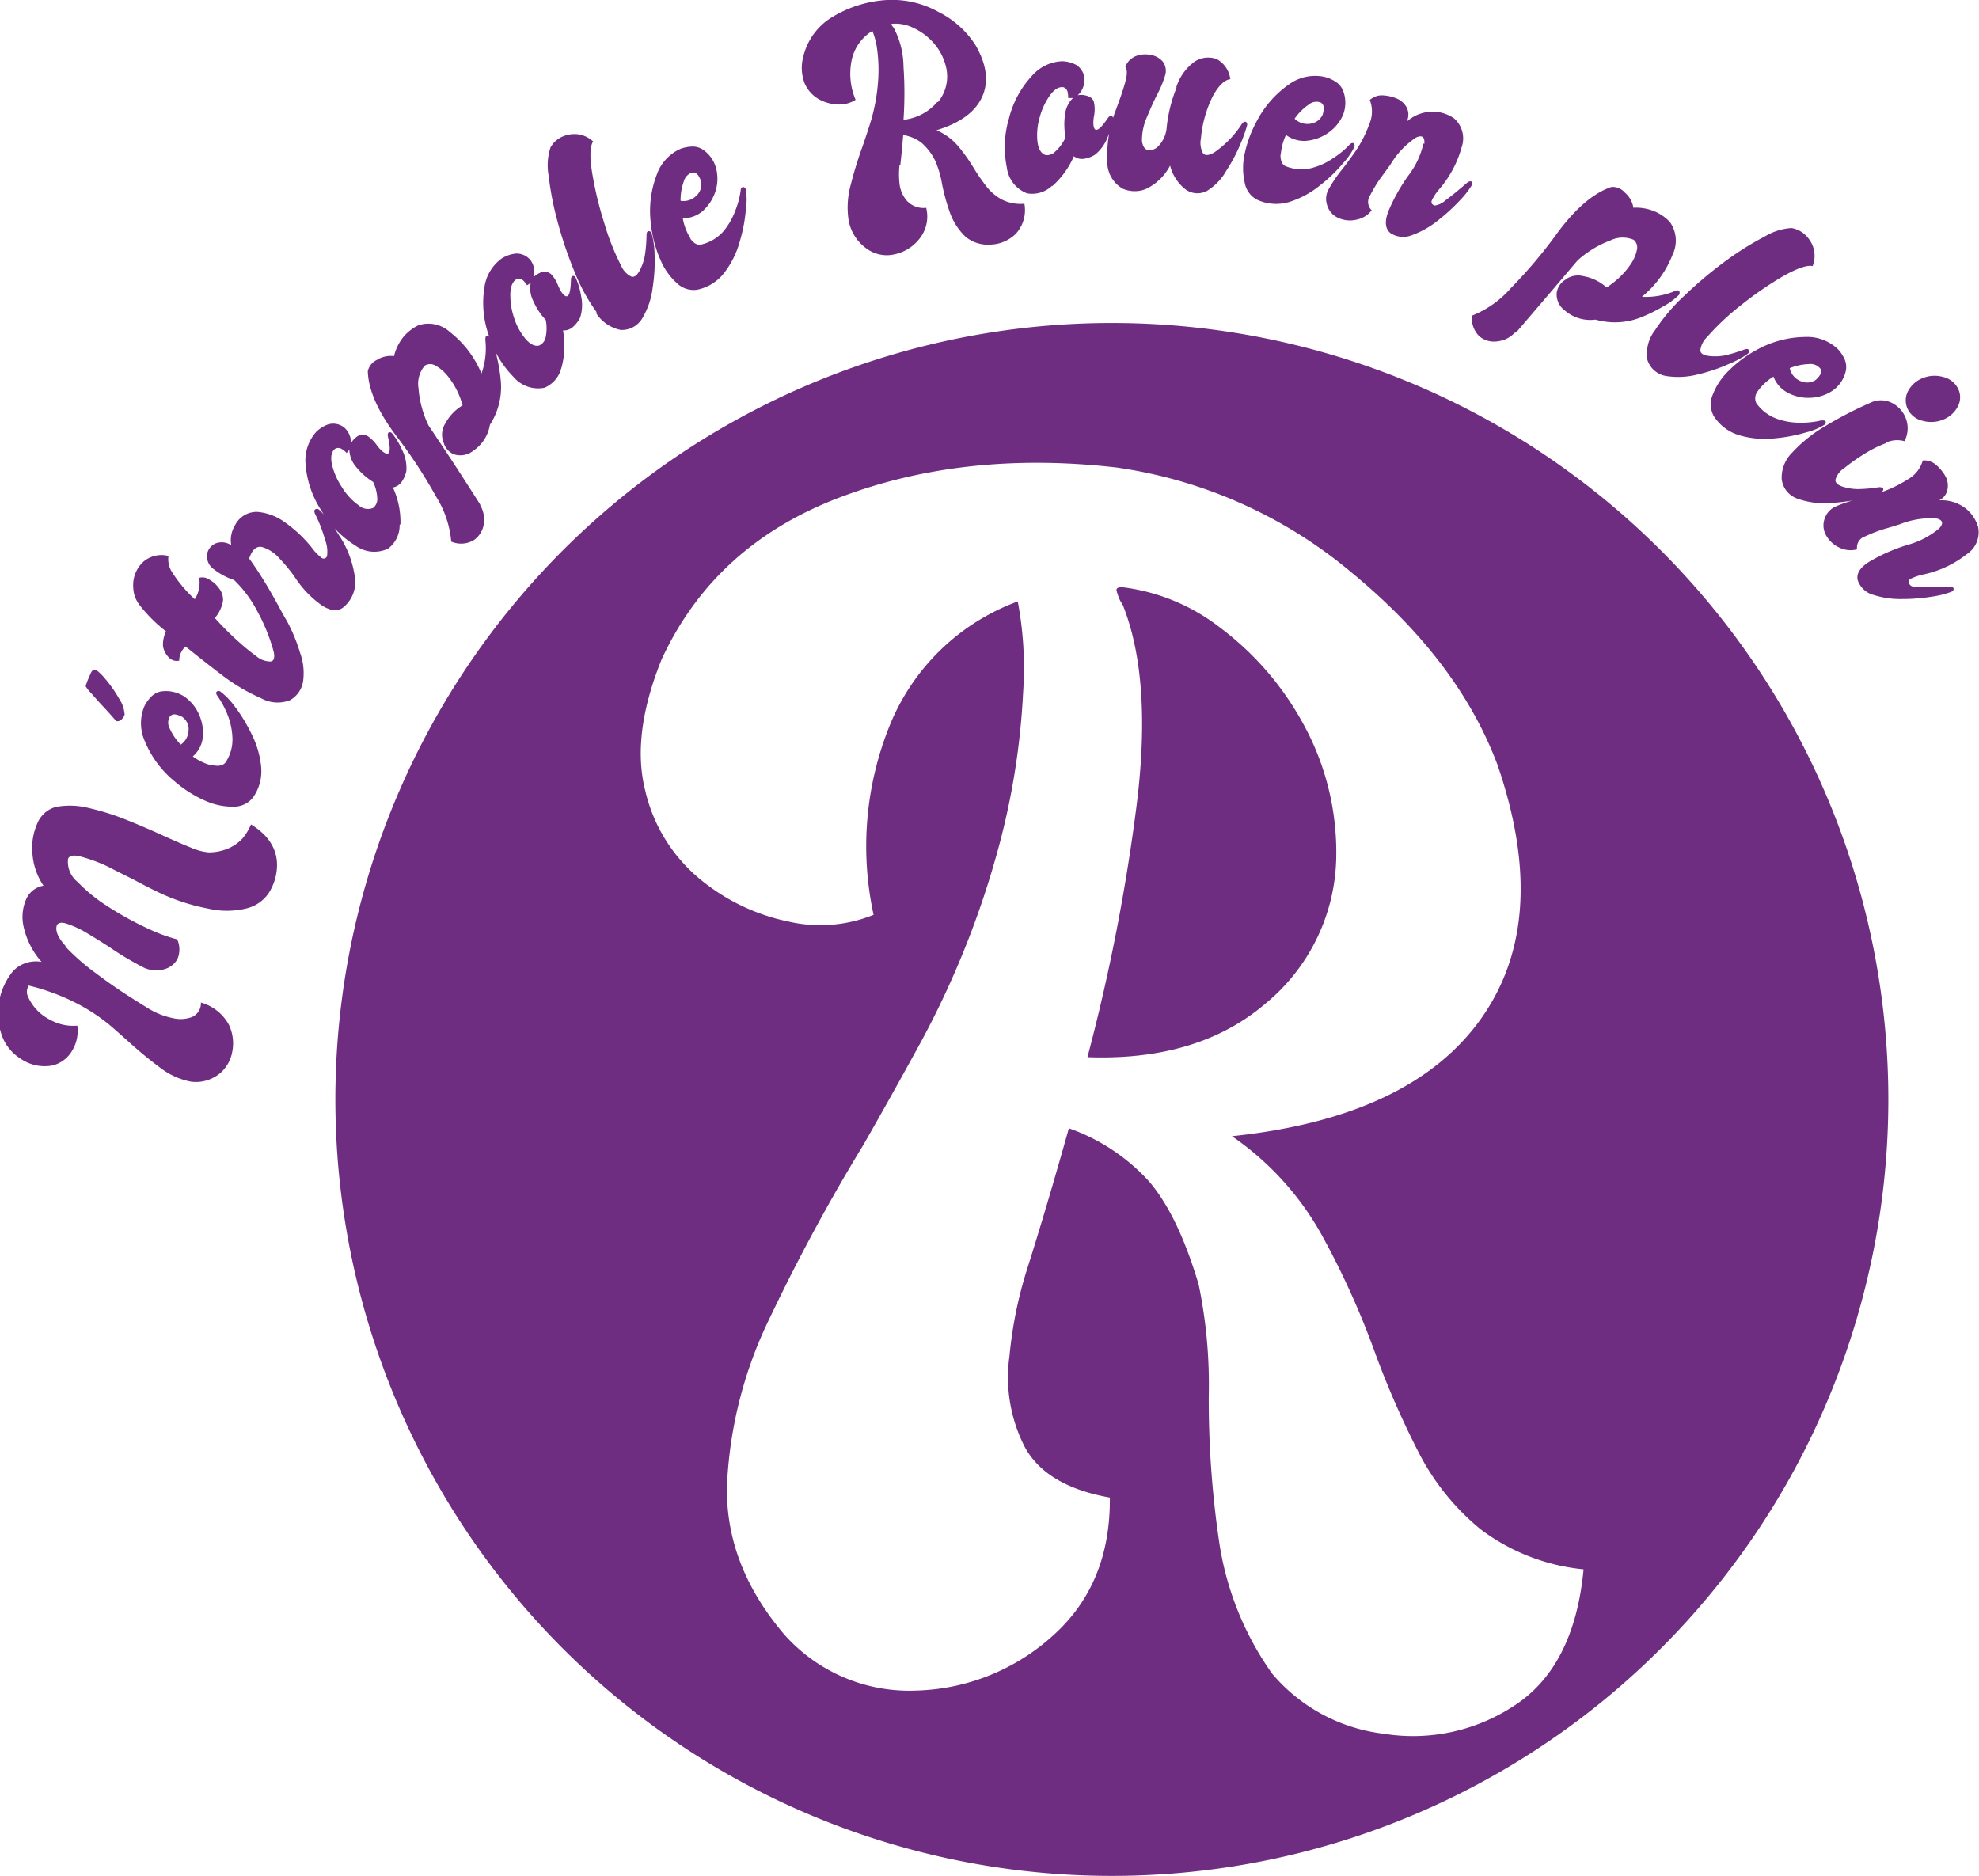 <svg id="TDJ2021-TEOR-1440x900_slide-22_Image" data-name="TDJ2021-TEOR-1440x900_slide-22 Image" xmlns="http://www.w3.org/2000/svg" viewBox="0 0 197.09 186.83"><defs><style>.cls-1{fill:#6f2d81;}</style></defs><title>partenaires</title><path class="cls-1" d="M133.08,85.24A26.52,26.52,0,0,0,129.74,72a29.62,29.62,0,0,0-8.27-9.52,19.73,19.73,0,0,0-9.73-4c-.41,0-.59.12-.54.35a6.38,6.38,0,0,0,.36,1c.09.14.18.29.28.47q2.89,7.32,1.39,19.63a192.43,192.43,0,0,1-4.93,25.36q11,.4,17.7-5.31A19.29,19.29,0,0,0,133.08,85.24Z"/><path class="cls-1" d="M110.74,32.17a77.33,77.33,0,1,0,77.32,77.33A77.33,77.33,0,0,0,110.74,32.17ZM150.8,169.88a18.3,18.3,0,0,1-13,2.79,17.18,17.18,0,0,1-11.12-6,30.36,30.36,0,0,1-5.3-13.36,97.12,97.12,0,0,1-1-14.23,49.24,49.24,0,0,0-1-11.13q-2.08-7-5-10.35a19.55,19.55,0,0,0-7.93-5.23q-2.23,7.94-4.15,14a41.47,41.47,0,0,0-1.77,8.72A15.2,15.2,0,0,0,102,144q2.08,4,8.53,5.15.08,8.64-5.7,13.78a21.08,21.08,0,0,1-13.49,5.44,16.65,16.65,0,0,1-13.27-5.62q-5.93-7-5.66-15a42.14,42.14,0,0,1,4.27-16.52A188.88,188.88,0,0,1,86,114q3-5.25,5.83-10.44a90.37,90.37,0,0,0,7.66-19.31A72.82,72.82,0,0,0,101.89,69a35.76,35.76,0,0,0-.53-9.1A21.9,21.9,0,0,0,88.6,72.27,32.1,32.1,0,0,0,87,91.11a14.1,14.1,0,0,1-8.53.66,20.19,20.19,0,0,1-8.79-4.24,16.14,16.14,0,0,1-5.42-8.79q-1.41-5.52,1.63-13.06Q71.14,54.3,83.58,49.56t27.61-3a46.58,46.58,0,0,1,23.46,10.5q10.57,8.7,14.48,19.1,5.34,15.51-1.65,25.32t-24.79,11.68a29,29,0,0,1,8.95,9.85A82.8,82.8,0,0,1,137,134.89a88.37,88.37,0,0,0,4.26,9.72,24,24,0,0,0,6.18,7.69,20.29,20.29,0,0,0,10.27,4Q156.79,166,150.8,169.88Z"/><path class="cls-1" d="M193.12,52.63c.47-.51.37-.85-.29-1a8.4,8.4,0,0,0-3.64.59l-1,.31a14.51,14.51,0,0,0-2.46.9,1.15,1.15,0,0,0-.78,1.28,2.52,2.52,0,0,1-1.74-.16,2.87,2.87,0,0,1-1.33-1.2,2,2,0,0,1-.13-1.78,2,2,0,0,1,1.09-1.14,14.35,14.35,0,0,1,2.4-.78l1.38-.4A12.21,12.21,0,0,0,190,47.74a3.12,3.12,0,0,0,1.49-1.88,1.77,1.77,0,0,1,1.31.43,4,4,0,0,1,.91,1.08,1.92,1.92,0,0,1,.25,1.32,1.52,1.52,0,0,1-.83,1.14,3.91,3.91,0,0,1,2.66.83A3.8,3.8,0,0,1,197,52.47a2.61,2.61,0,0,1-1.14,2.73,10.45,10.45,0,0,1-4.25,2,5.69,5.69,0,0,0-1.3.43c-.27.15-.3.35-.11.6s.54.24,1.18.25,1.39,0,2.29-.06l.49,0c.24,0,.37.08.4.2s-.05.22-.2.31a8.86,8.86,0,0,1-1.88.48,18.06,18.06,0,0,1-3,.25,8.85,8.85,0,0,1-2.87-.4,2.28,2.28,0,0,1-1.6-1.48c-.15-.66.24-1.27,1.16-1.84A17.39,17.39,0,0,1,190,54.26a8.23,8.23,0,0,0,3.12-1.63M195,40.45a2.82,2.82,0,0,1-1.47,1.34,3.19,3.19,0,0,1-2.06.12A2.19,2.19,0,0,1,190,40.76a2,2,0,0,1,0-1.76,2.8,2.8,0,0,1,1.48-1.34,3.13,3.13,0,0,1,2.06-.11A2.22,2.22,0,0,1,195,38.7a1.93,1.93,0,0,1,0,1.75m-7.18,3.69a11.64,11.64,0,0,0-2.23,1.12,18.18,18.18,0,0,0-1.89,1.34,2.09,2.09,0,0,0-.9,1.15c-.05.33.23.59.85.76a5.09,5.09,0,0,0,1.37.2,13.47,13.47,0,0,0,2.11-.19q.38,0,.42.15a.29.29,0,0,1-.16.32,7.84,7.84,0,0,1-2,.67,17.6,17.6,0,0,1-3.25.44,7.85,7.85,0,0,1-3.12-.43,2.36,2.36,0,0,1-1.58-1.94,3.51,3.51,0,0,1,1.07-2.68,14.11,14.11,0,0,1,3.25-2.6,38.94,38.94,0,0,1,4.52-2.34,2.41,2.41,0,0,1,2.1,0,2.85,2.85,0,0,1,1.42,1.55,2.78,2.78,0,0,1-.13,2.28,2.69,2.69,0,0,0-1.86.15M179.44,38a1.52,1.52,0,0,0,1.36-.14,2.1,2.1,0,0,0,.44-.49.62.62,0,0,0,.06-.64,1.26,1.26,0,0,0-1.14-.47,5.58,5.58,0,0,0-1.92.41,1.78,1.78,0,0,0,1.2,1.33m-4.33.9a1.13,1.13,0,0,0-.2,1.25,4.33,4.33,0,0,0,2,1.54,6.82,6.82,0,0,0,2.38.41,8.64,8.64,0,0,0,2.1-.23c.24,0,.38,0,.42.1s0,.23-.12.34a6.31,6.31,0,0,1-1.8.75,16,16,0,0,1-3.17.6,8.94,8.94,0,0,1-3.43-.29,4.54,4.54,0,0,1-2.62-1.94,2.41,2.41,0,0,1-.1-2.11,6.58,6.58,0,0,1,1.6-2.4A12,12,0,0,1,175,34.82a10.18,10.18,0,0,1,4.8-1.26,4.4,4.4,0,0,1,3.29,1.27,3.66,3.66,0,0,1,.6.92,1.93,1.93,0,0,1,.14,1.17,3.27,3.27,0,0,1-1.34,2,4.22,4.22,0,0,1-2.21.7,4.33,4.33,0,0,1-2.23-.5,3,3,0,0,1-1.43-1.61,5.43,5.43,0,0,0-1.55,1.43m-10.28-6a18.55,18.55,0,0,1,3-3.53,40.75,40.75,0,0,1,4-3.37,30.29,30.29,0,0,1,3.95-2.48,5.88,5.88,0,0,1,2.68-.85,2.65,2.65,0,0,1,1.3.62,3,3,0,0,1,.88,1.36,2.77,2.77,0,0,1-.08,1.81c-.58-.12-1.55.23-2.93,1a35.75,35.75,0,0,0-4.25,2.93A24.46,24.46,0,0,0,170,33.58a2.17,2.17,0,0,0-.66,1.3c0,.34.34.53,1,.59a5.42,5.42,0,0,0,1.39-.06,15.87,15.87,0,0,0,2-.6c.24-.08.38-.06.44.06a.31.31,0,0,1-.09.35,9,9,0,0,1-1.83,1,17.18,17.18,0,0,1-3.11,1.06,7.77,7.77,0,0,1-3.14.18,2.35,2.35,0,0,1-1.93-1.6,3.8,3.8,0,0,1,.73-2.94m-13.93.2a2.75,2.75,0,0,1-1.69.87,2.29,2.29,0,0,1-1.81-.46,2.47,2.47,0,0,1-.77-2.1,10,10,0,0,0,3.86-2.73,47.64,47.64,0,0,0,4.75-5.65c1.8-2.39,3.56-3.86,5.28-4.43a1.59,1.59,0,0,1,1.32.55,2.49,2.49,0,0,1,.86,1.52,4.78,4.78,0,0,1,2.29.44,4.4,4.4,0,0,1,1.36,1,3.2,3.2,0,0,1,.25,3.24,10.07,10.07,0,0,1-2.83,4l-.22.19a7.46,7.46,0,0,0,3.27-.57c.22-.1.37-.1.44,0s.05.22,0,.36a7,7,0,0,1-1.65,1.2,16.26,16.26,0,0,1-2.24,1.09,7.06,7.06,0,0,1-4.45.19,3.85,3.85,0,0,1-3-.87,2,2,0,0,1-.86-1.76,1.79,1.79,0,0,1,.81-1.3,2.08,2.08,0,0,1,1.83-.4A4.63,4.63,0,0,1,160,28.63a8.76,8.76,0,0,0,1.17-.9,7.66,7.66,0,0,0,1.22-1.4,3.86,3.86,0,0,0,.63-1.44,1,1,0,0,0-.31-1,2.79,2.79,0,0,0-2.34.06,10.14,10.14,0,0,0-3.27,2l-2.36,2.78,0,0s0,0,0,0l-3.76,4.4m-9.13-18.8c.06-.7-.22-.91-.83-.63a8.34,8.34,0,0,0-2.54,2.68l-.63.87a14,14,0,0,0-1.4,2.21,1.14,1.14,0,0,0,.16,1.48,2.5,2.5,0,0,1-1.48.93,2.81,2.81,0,0,1-1.79-.14,2,2,0,0,1-1.18-1.33,1.94,1.94,0,0,1,.17-1.57,13.79,13.79,0,0,1,1.43-2.08c.26-.34.55-.73.85-1.15a12.17,12.17,0,0,0,1.76-3.24,3.15,3.15,0,0,0,.05-2.4,1.77,1.77,0,0,1,1.3-.46,4.09,4.09,0,0,1,1.37.31,2,2,0,0,1,1,.89,1.57,1.57,0,0,1,0,1.42,3.91,3.91,0,0,1,2.61-1,3.75,3.75,0,0,1,2.11.67,2.64,2.64,0,0,1,.76,2.86,10.72,10.72,0,0,1-2.19,4.14,5.35,5.35,0,0,0-.77,1.13c-.12.28,0,.46.27.55a2,2,0,0,0,1.09-.53c.51-.37,1.1-.85,1.78-1.43l.37-.32c.2-.14.35-.17.44-.09s.1.2,0,.37a8.53,8.53,0,0,1-1.2,1.52,18.89,18.89,0,0,1-2.2,2,8.93,8.93,0,0,1-2.52,1.42,2.3,2.3,0,0,1-2.17-.2c-.52-.43-.59-1.16-.2-2.17a17.89,17.89,0,0,1,2-3.57,8.22,8.22,0,0,0,1.49-3.18m-11.1-2a1.54,1.54,0,0,0,1.06-.86,2.28,2.28,0,0,0,.11-.66.59.59,0,0,0-.3-.56,1.21,1.21,0,0,0-1.21.22,5.53,5.53,0,0,0-1.39,1.39,1.81,1.81,0,0,0,1.73.47m-3.14,3.1c0,.6.16,1,.51,1.16a4.24,4.24,0,0,0,2.5.21,6.71,6.71,0,0,0,2.23-1,8.47,8.47,0,0,0,1.62-1.33q.26-.27.42-.15a.29.29,0,0,1,.08.35,6.38,6.38,0,0,1-1.11,1.61,15.08,15.08,0,0,1-2.32,2.23,9.26,9.26,0,0,1-3,1.63,4.55,4.55,0,0,1-3.26-.21,2.38,2.38,0,0,1-1.23-1.71,6.54,6.54,0,0,1,0-2.88,12,12,0,0,1,1.27-3.36,10.21,10.21,0,0,1,3.34-3.67A4.43,4.43,0,0,1,132,7.68a3.82,3.82,0,0,1,1,.45,1.9,1.9,0,0,1,.76.91,3.32,3.32,0,0,1,0,2.39,4.2,4.2,0,0,1-1.47,1.79,4.46,4.46,0,0,1-2.15.8,3,3,0,0,1-2.07-.58,5.72,5.72,0,0,0-.52,2M117.16,8.65a5,5,0,0,1,1.8-2.5,2.45,2.45,0,0,1,2.23-.26,2.67,2.67,0,0,1,1.34,2c-.59.07-1.17.64-1.75,1.7a11.72,11.72,0,0,0-1.18,4.21,2.19,2.19,0,0,0,.2,1.45c.2.27.58.25,1.13-.07a10,10,0,0,0,2.75-2.84c.15-.19.28-.26.39-.2s.16.17.13.34a14.61,14.61,0,0,1-.68,1.9A16.24,16.24,0,0,1,122.13,17,5.54,5.54,0,0,1,120.22,19a2,2,0,0,1-2.24-.21,4.34,4.34,0,0,1-1.45-2.3,5.24,5.24,0,0,1-2.45,2.35,3,3,0,0,1-2.27-.05,3.06,3.06,0,0,1-1.53-2.82,12.29,12.29,0,0,1,.78-4.84c.08-.2.15-.39.22-.59.32-.85.59-1.65.79-2.38s.21-1.24,0-1.49a1.83,1.83,0,0,1,1.07-1.09,2.65,2.65,0,0,1,1.5-.1,2,2,0,0,1,1.15.64,1.53,1.53,0,0,1,.23,1.44,10.74,10.74,0,0,1-.85,2q-.44.88-.9,2a5.71,5.71,0,0,0-.54,2.49c.08.54.28.84.62.9a1.25,1.25,0,0,0,1.06-.44,3.07,3.07,0,0,0,.76-1.61,14.57,14.57,0,0,1,1-4.16M106.37,9.78a2,2,0,0,0-.05-.63.62.62,0,0,0-.41-.46c-.43-.07-.87.18-1.31.76a6.87,6.87,0,0,0-1.07,2.29,6.26,6.26,0,0,0-.2,2.44c.11.7.37,1.12.79,1.26a1.13,1.13,0,0,0,1-.37,4.28,4.28,0,0,0,1-1.39,7,7,0,0,1-.06-2.23,2.76,2.76,0,0,1,.81-1.7,1.78,1.78,0,0,1-.46,0m-1.62,8.74a2.87,2.87,0,0,1-2.52.76,3.17,3.17,0,0,1-2-2.58,10,10,0,0,1,.21-4.86,9.68,9.68,0,0,1,2.26-4.22,4.24,4.24,0,0,1,3-1.49,3.16,3.16,0,0,1,1.43.36A1.75,1.75,0,0,1,108,8a2.07,2.07,0,0,1-.67,1.49,1.62,1.62,0,0,1,.7,0c.56.11.87.36.93.76a3.47,3.47,0,0,1,0,1.28,3.5,3.5,0,0,0-.07.81c.06.94.54.76,1.43-.56.14-.2.26-.28.38-.23s.16.15.15.31a7.15,7.15,0,0,1-.56,1.85,4.07,4.07,0,0,1-1.24,1.7,2.9,2.9,0,0,1-1,.39,1.33,1.33,0,0,1-1.1-.24,8.48,8.48,0,0,1-2.18,3M93.42,10.16a4,4,0,0,0,.85-3.22,5.49,5.49,0,0,0-1.2-2.55A6,6,0,0,0,91,2.8a4,4,0,0,0-2.12-.43q-.12,0-.09.09a1.6,1.6,0,0,0,.11.19l.08.08a8.41,8.41,0,0,1,1,3.9,39,39,0,0,1,0,5.3,5.11,5.11,0,0,0,3.36-1.77m-3.76,6.29a8.46,8.46,0,0,0,0,1.82A3.12,3.12,0,0,0,90.32,20a2.27,2.27,0,0,0,1.92.7,3.54,3.54,0,0,1-.61,3,4.3,4.3,0,0,1-2.5,1.62,3.41,3.41,0,0,1-2.89-.61,4.4,4.4,0,0,1-1.73-2.79,8.47,8.47,0,0,1,.21-3.5,39.76,39.76,0,0,1,1.18-3.84c.27-.78.53-1.56.77-2.33a18.32,18.32,0,0,0,.78-4.19,15,15,0,0,0-.1-3.17,7.29,7.29,0,0,0-.47-1.81,4.49,4.49,0,0,0-2.08,3,6.63,6.63,0,0,0,.41,3.86,3,3,0,0,1-1.69.47,4.25,4.25,0,0,1-1.94-.51,3.35,3.35,0,0,1-1.43-1.56A4.28,4.28,0,0,1,80,5.64,6.31,6.31,0,0,1,82.9,1.69,11.86,11.86,0,0,1,88.34,0,9.54,9.54,0,0,1,93.48,1.2a9.37,9.37,0,0,1,3.66,3.28c1.13,1.94,1.35,3.67.67,5.17s-2.2,2.61-4.54,3.32a5.94,5.94,0,0,1,2.19,1.63A17.18,17.18,0,0,1,97,16.78a19.37,19.37,0,0,0,1.24,1.79,5,5,0,0,0,1.55,1.31,4.17,4.17,0,0,0,2.23.41,3.49,3.49,0,0,1-.86,3,3.75,3.75,0,0,1-2.51,1.07,3.52,3.52,0,0,1-2.48-.77,6.23,6.23,0,0,1-1.59-2.48,20.31,20.31,0,0,1-.77-2.83,10,10,0,0,0-.64-2.2,5.69,5.69,0,0,0-1.42-1.88,4.07,4.07,0,0,0-1.8-.75c-.09,1.13-.19,2.13-.29,3m-20.2,2.93a1.53,1.53,0,0,0,.36-1.32,2.36,2.36,0,0,0-.29-.6.63.63,0,0,0-.58-.28,1.25,1.25,0,0,0-.85.89A5.42,5.42,0,0,0,67.78,20a1.8,1.8,0,0,0,1.68-.63m-.74,4.35c.34.5.7.71,1.09.64A4.23,4.23,0,0,0,72,23.09,6.93,6.93,0,0,0,73.22,21a8.44,8.44,0,0,0,.54-2c0-.25.12-.37.25-.37s.22.09.27.24a6.55,6.55,0,0,1,0,2,15.67,15.67,0,0,1-.6,3.16,9.07,9.07,0,0,1-1.52,3.1,4.55,4.55,0,0,1-2.76,1.73,2.42,2.42,0,0,1-2-.67,6.56,6.56,0,0,1-1.65-2.37,11.7,11.7,0,0,1-.92-3.47,10.08,10.08,0,0,1,.57-4.93,4.41,4.41,0,0,1,2.38-2.6,3.9,3.9,0,0,1,1.07-.22,1.86,1.86,0,0,1,1.15.3,3.26,3.26,0,0,1,1.35,2,4.14,4.14,0,0,1-.15,2.31A4.48,4.48,0,0,1,70,21a3,3,0,0,1-2,.74,5.39,5.39,0,0,0,.77,2m-9.33,7.38a18.59,18.59,0,0,1-2.22-4.05,40,40,0,0,1-1.69-5,30.36,30.36,0,0,1-.89-4.57,5.78,5.78,0,0,1,.18-2.8,2.49,2.49,0,0,1,1-1,3,3,0,0,1,1.59-.34,2.74,2.74,0,0,1,1.66.73c-.32.49-.35,1.53-.1,3.1a36,36,0,0,0,1.2,5,24.73,24.73,0,0,0,1.69,4.27,2.13,2.13,0,0,0,1,1.08c.32.11.62-.13.9-.7a5.27,5.27,0,0,0,.45-1.32,14.77,14.77,0,0,0,.18-2.12c0-.25.08-.37.2-.38a.3.3,0,0,1,.3.2,8.26,8.26,0,0,1,.3,2.09A16.87,16.87,0,0,1,65,28.64a7.69,7.69,0,0,1-1,3,2.35,2.35,0,0,1-2.19,1.22,3.79,3.79,0,0,1-2.48-1.74M52.5,28.43a2.32,2.32,0,0,0-.39-.49.62.62,0,0,0-.6-.16c-.4.17-.63.63-.68,1.35a7,7,0,0,0,.36,2.5,6.13,6.13,0,0,0,1.17,2.15c.47.53.92.74,1.34.63a1.14,1.14,0,0,0,.65-.86,4.26,4.26,0,0,0,0-1.69A6.57,6.57,0,0,1,53.12,30a2.83,2.83,0,0,1-.26-1.87,1.14,1.14,0,0,1-.36.27m3.41,8.22a2.87,2.87,0,0,1-1.69,2,3.21,3.21,0,0,1-3.08-1.08,10.19,10.19,0,0,1-2.48-4.19,9.71,9.71,0,0,1-.41-4.76A4.24,4.24,0,0,1,50,25.72a3.28,3.28,0,0,1,1.39-.47A1.78,1.78,0,0,1,52.9,26a2,2,0,0,1,.24,1.61,1.83,1.83,0,0,1,.58-.41,1,1,0,0,1,1.19.13,3.45,3.45,0,0,1,.67,1.1,4.77,4.77,0,0,0,.38.72c.57.75.86.33.9-1.26,0-.24.06-.38.18-.4s.22,0,.3.18a7.31,7.31,0,0,1,.54,1.85,4.12,4.12,0,0,1-.1,2.1,2.81,2.81,0,0,1-.65.88,1.36,1.36,0,0,1-1.06.41,8.31,8.31,0,0,1-.16,3.74M47.83,50.33a2.81,2.81,0,0,1,.35,1.87,2.35,2.35,0,0,1-1,1.6,2.48,2.48,0,0,1-2.24.14,10.07,10.07,0,0,0-1.51-4.48,49.07,49.07,0,0,0-4.06-6.17q-2.67-3.6-2.74-6.33a1.65,1.65,0,0,1,.9-1.11,2.58,2.58,0,0,1,1.71-.38,4.82,4.82,0,0,1,1.07-2.07,4.69,4.69,0,0,1,1.35-1,3.19,3.19,0,0,1,3.17.69,10.09,10.09,0,0,1,3,3.84l.12.27a7.39,7.39,0,0,0,.39-3.3c0-.25,0-.39.12-.43a.31.31,0,0,1,.33.15,6.56,6.56,0,0,1,.69,1.92,16.47,16.47,0,0,1,.4,2.46,6.91,6.91,0,0,1-1.09,4.31,3.86,3.86,0,0,1-1.68,2.6,2.06,2.06,0,0,1-1.93.33,1.81,1.81,0,0,1-1-1.16,2.08,2.08,0,0,1,.14-1.86,4.73,4.73,0,0,1,1.75-1.85A8.17,8.17,0,0,0,45.56,39a7.71,7.71,0,0,0-1-1.58,4,4,0,0,0-1.19-1,1,1,0,0,0-1.07,0,2.78,2.78,0,0,0-.62,2.26,10.33,10.33,0,0,0,1,3.7c.67,1,1.34,2,2,3l0,0s0,0,0,0q1.32,2,3.14,4.86M34.5,45.09A2.21,2.21,0,0,0,34,44.7a.62.62,0,0,0-.63,0c-.34.26-.46.75-.33,1.47a6.82,6.82,0,0,0,1,2.33,6,6,0,0,0,1.66,1.81,1.37,1.37,0,0,0,1.45.28,1.11,1.11,0,0,0,.42-1A4.28,4.28,0,0,0,37.16,48a6.71,6.71,0,0,1-1.67-1.47,2.75,2.75,0,0,1-.7-1.75,1.64,1.64,0,0,1-.29.35m5.3,7.14a2.89,2.89,0,0,1-1.15,2.37,3.2,3.2,0,0,1-3.25-.3A10.18,10.18,0,0,1,32,50.84a9.72,9.72,0,0,1-1.56-4.52,4.26,4.26,0,0,1,1-3.25,3.13,3.13,0,0,1,1.23-.8,1.76,1.76,0,0,1,1.67.36,2.07,2.07,0,0,1,.62,1.5,1.89,1.89,0,0,1,.46-.54,1,1,0,0,1,1.19-.16,3.53,3.53,0,0,1,.91.9,3.77,3.77,0,0,0,.55.61c.73.59.92.11.57-1.43-.06-.24,0-.39.07-.44a.3.3,0,0,1,.35.1,7.63,7.63,0,0,1,1,1.67,4,4,0,0,1,.41,2.06,2.73,2.73,0,0,1-.41,1,1.36,1.36,0,0,1-.93.65,8.17,8.17,0,0,1,.75,3.67M29.88,65a6,6,0,0,1,.32,2.74,2.6,2.6,0,0,1-1.33,2A3.38,3.38,0,0,1,26,69.54a18.66,18.66,0,0,1-3.69-2.15c-1.32-1-2.59-2-3.83-3a1.88,1.88,0,0,0-.63,1.41,1.1,1.1,0,0,1-1.1-.39,2,2,0,0,1-.52-1.09,3.11,3.11,0,0,1,.3-1.44,15,15,0,0,1-2.63-2.62,3,3,0,0,1-.63-1.77A3.15,3.15,0,0,1,14.22,56a2.77,2.77,0,0,1,2.56-.63,2.36,2.36,0,0,0,.38,1.65,13.3,13.3,0,0,0,2.24,2.66,3.08,3.08,0,0,0,.44-2.13,1.18,1.18,0,0,1,1,.17,3,3,0,0,1,1,.91,1.8,1.8,0,0,1,.37,1.21,3.57,3.57,0,0,1-.81,1.71A29.35,29.35,0,0,0,23.86,64a19.62,19.62,0,0,0,1.64,1.33,2.15,2.15,0,0,0,1.41.55c.37,0,.48-.39.34-1a18.69,18.69,0,0,0-1.62-4,12.15,12.15,0,0,0-2.31-3.11,6.55,6.55,0,0,1-2-1.06,1.58,1.58,0,0,1-.7-1.49,1.44,1.44,0,0,1,.85-1.1,1.72,1.72,0,0,1,1.56.18,2.86,2.86,0,0,1,0-1,2.89,2.89,0,0,1,.38-1,2.42,2.42,0,0,1,2.21-1.32,5.4,5.4,0,0,1,2.78,1.06,12.87,12.87,0,0,1,2.64,2.49,5.06,5.06,0,0,0,.95,1,.35.35,0,0,0,.58-.15,3.25,3.25,0,0,0-.19-1.6,14.07,14.07,0,0,0-1-2.59q-.15-.34,0-.45a.32.32,0,0,1,.37,0,7.72,7.72,0,0,1,.81.87,13.65,13.65,0,0,1,1.14,1.6,10,10,0,0,1,1.67,4.5,3.25,3.25,0,0,1-1.18,2.78c-.54.42-1.24.37-2.1-.17a10.21,10.21,0,0,1-2.73-2.84,15.31,15.31,0,0,0-1.53-1.86,3.65,3.65,0,0,0-1.73-1.14c-.56-.12-1,.26-1.28,1.15.62.86,1.2,1.75,1.76,2.69s1.08,1.88,1.58,2.82l.44.76A17.15,17.15,0,0,1,29.88,65M8.51,68.31a3.81,3.81,0,0,0,.56.72c.34.39.72.82,1.16,1.29s1,1.09,1.33,1.49a.5.5,0,0,0,.47-.1,1,1,0,0,0,.38-.54,3.21,3.21,0,0,0-.55-1.59,12.63,12.63,0,0,0-1.33-1.91h0a5.41,5.41,0,0,0-.77-.8c-.25-.21-.45-.23-.62,0a1.65,1.65,0,0,0-.13.24c-.06.15-.13.31-.21.49a4.44,4.44,0,0,0-.19.49.59.59,0,0,0-.07.28m10.25,4.24a1.52,1.52,0,0,0-.64-1.21,2.16,2.16,0,0,0-.62-.23.59.59,0,0,0-.61.19,1.21,1.21,0,0,0,0,1.23A5.44,5.44,0,0,0,18,74.16a1.79,1.79,0,0,0,.78-1.61m2.45,3.67c.59.13,1,0,1.23-.28a4.13,4.13,0,0,0,.69-2.41,7,7,0,0,0-.5-2.37,9,9,0,0,0-1-1.85c-.14-.2-.16-.35-.06-.43a.29.29,0,0,1,.36,0,6.85,6.85,0,0,1,1.37,1.4A16.38,16.38,0,0,1,25,73a9.22,9.22,0,0,1,1,3.3,4.53,4.53,0,0,1-.82,3.15,2.42,2.42,0,0,1-1.92.89,6.59,6.59,0,0,1-2.82-.59,12.11,12.11,0,0,1-3-1.89,10.15,10.15,0,0,1-3-4,4.4,4.4,0,0,1-.06-3.52,3.68,3.68,0,0,1,.63-.9,1.94,1.94,0,0,1,1-.57,3.35,3.35,0,0,1,2.34.5,4.23,4.23,0,0,1,1.47,1.79,4.46,4.46,0,0,1,.38,2.26,2.93,2.93,0,0,1-1,1.92,5.52,5.52,0,0,0,1.91.9m-14.63,18a21.86,21.86,0,0,0,3,2.64c1.21.91,2.34,1.7,3.4,2.37s1.73,1.1,2.05,1.28a7.43,7.43,0,0,0,2.28.87,3.25,3.25,0,0,0,1.94-.12,1.5,1.5,0,0,0,.86-1.43,4.59,4.59,0,0,1,2.77,2.18,4.29,4.29,0,0,1,.34,2.77,3.65,3.65,0,0,1-1.1,2,3.76,3.76,0,0,1-3,.93,7.26,7.26,0,0,1-3.08-1.4,41,41,0,0,1-3.33-2.76l-1.36-1.2A18.3,18.3,0,0,0,8,100.12a20.66,20.66,0,0,0-3.07-1.35,19.6,19.6,0,0,0-2.07-.61,1.14,1.14,0,0,0-.17.48,1.09,1.09,0,0,0,.08.58A4.71,4.71,0,0,0,5,101.57a4.69,4.69,0,0,0,2.7.58,3.77,3.77,0,0,1-.49,2.45,3.11,3.11,0,0,1-2,1.52,4.22,4.22,0,0,1-3.19-.7,4.55,4.55,0,0,1-1.86-2.36,6.63,6.63,0,0,1,1.1-6.29A3,3,0,0,1,2.34,96a3.18,3.18,0,0,1,1.8-.2,7.78,7.78,0,0,1-1.78-3.47,4.4,4.4,0,0,1,.26-2.8,2.29,2.29,0,0,1,1.71-1.32A6.54,6.54,0,0,1,3.23,85a6,6,0,0,1,.49-3,2.79,2.79,0,0,1,1.84-1.63,7.62,7.62,0,0,1,3.3.11,25.14,25.14,0,0,1,3.8,1.2q1.93.78,3.69,1.59c1,.45,1.87.83,2.64,1.14a5.75,5.75,0,0,0,1.77.48,5,5,0,0,0,2.07-.43,4.3,4.3,0,0,0,1.3-.93A5.57,5.57,0,0,0,25,82.11a7.14,7.14,0,0,1,1.29,1,4.73,4.73,0,0,1,.9,1.26,4.1,4.1,0,0,1,.4,1.78,5.22,5.22,0,0,1-.55,2.3,3.7,3.7,0,0,1-2.4,2,8.19,8.19,0,0,1-3.87.05A20.17,20.17,0,0,1,16.06,89c-.61-.28-1.37-.66-2.27-1.14s-2-1-3-1.53a15.79,15.79,0,0,0-2.68-1c-.75-.21-1.19-.14-1.33.2a2.55,2.55,0,0,0,.93,2.29,16.26,16.26,0,0,0,3.06,2.48,31.75,31.75,0,0,0,3.79,2.1,16.82,16.82,0,0,0,3.09,1.16,2.43,2.43,0,0,1,0,2,2.17,2.17,0,0,1-1.39,1,2.88,2.88,0,0,1-1.94-.19,31.07,31.07,0,0,1-3.36-2c-.8-.53-1.58-1-2.32-1.45A10,10,0,0,0,6.66,92c-.52-.17-.86-.12-1,.16-.18.55.13,1.26.93,2.12"/></svg>
